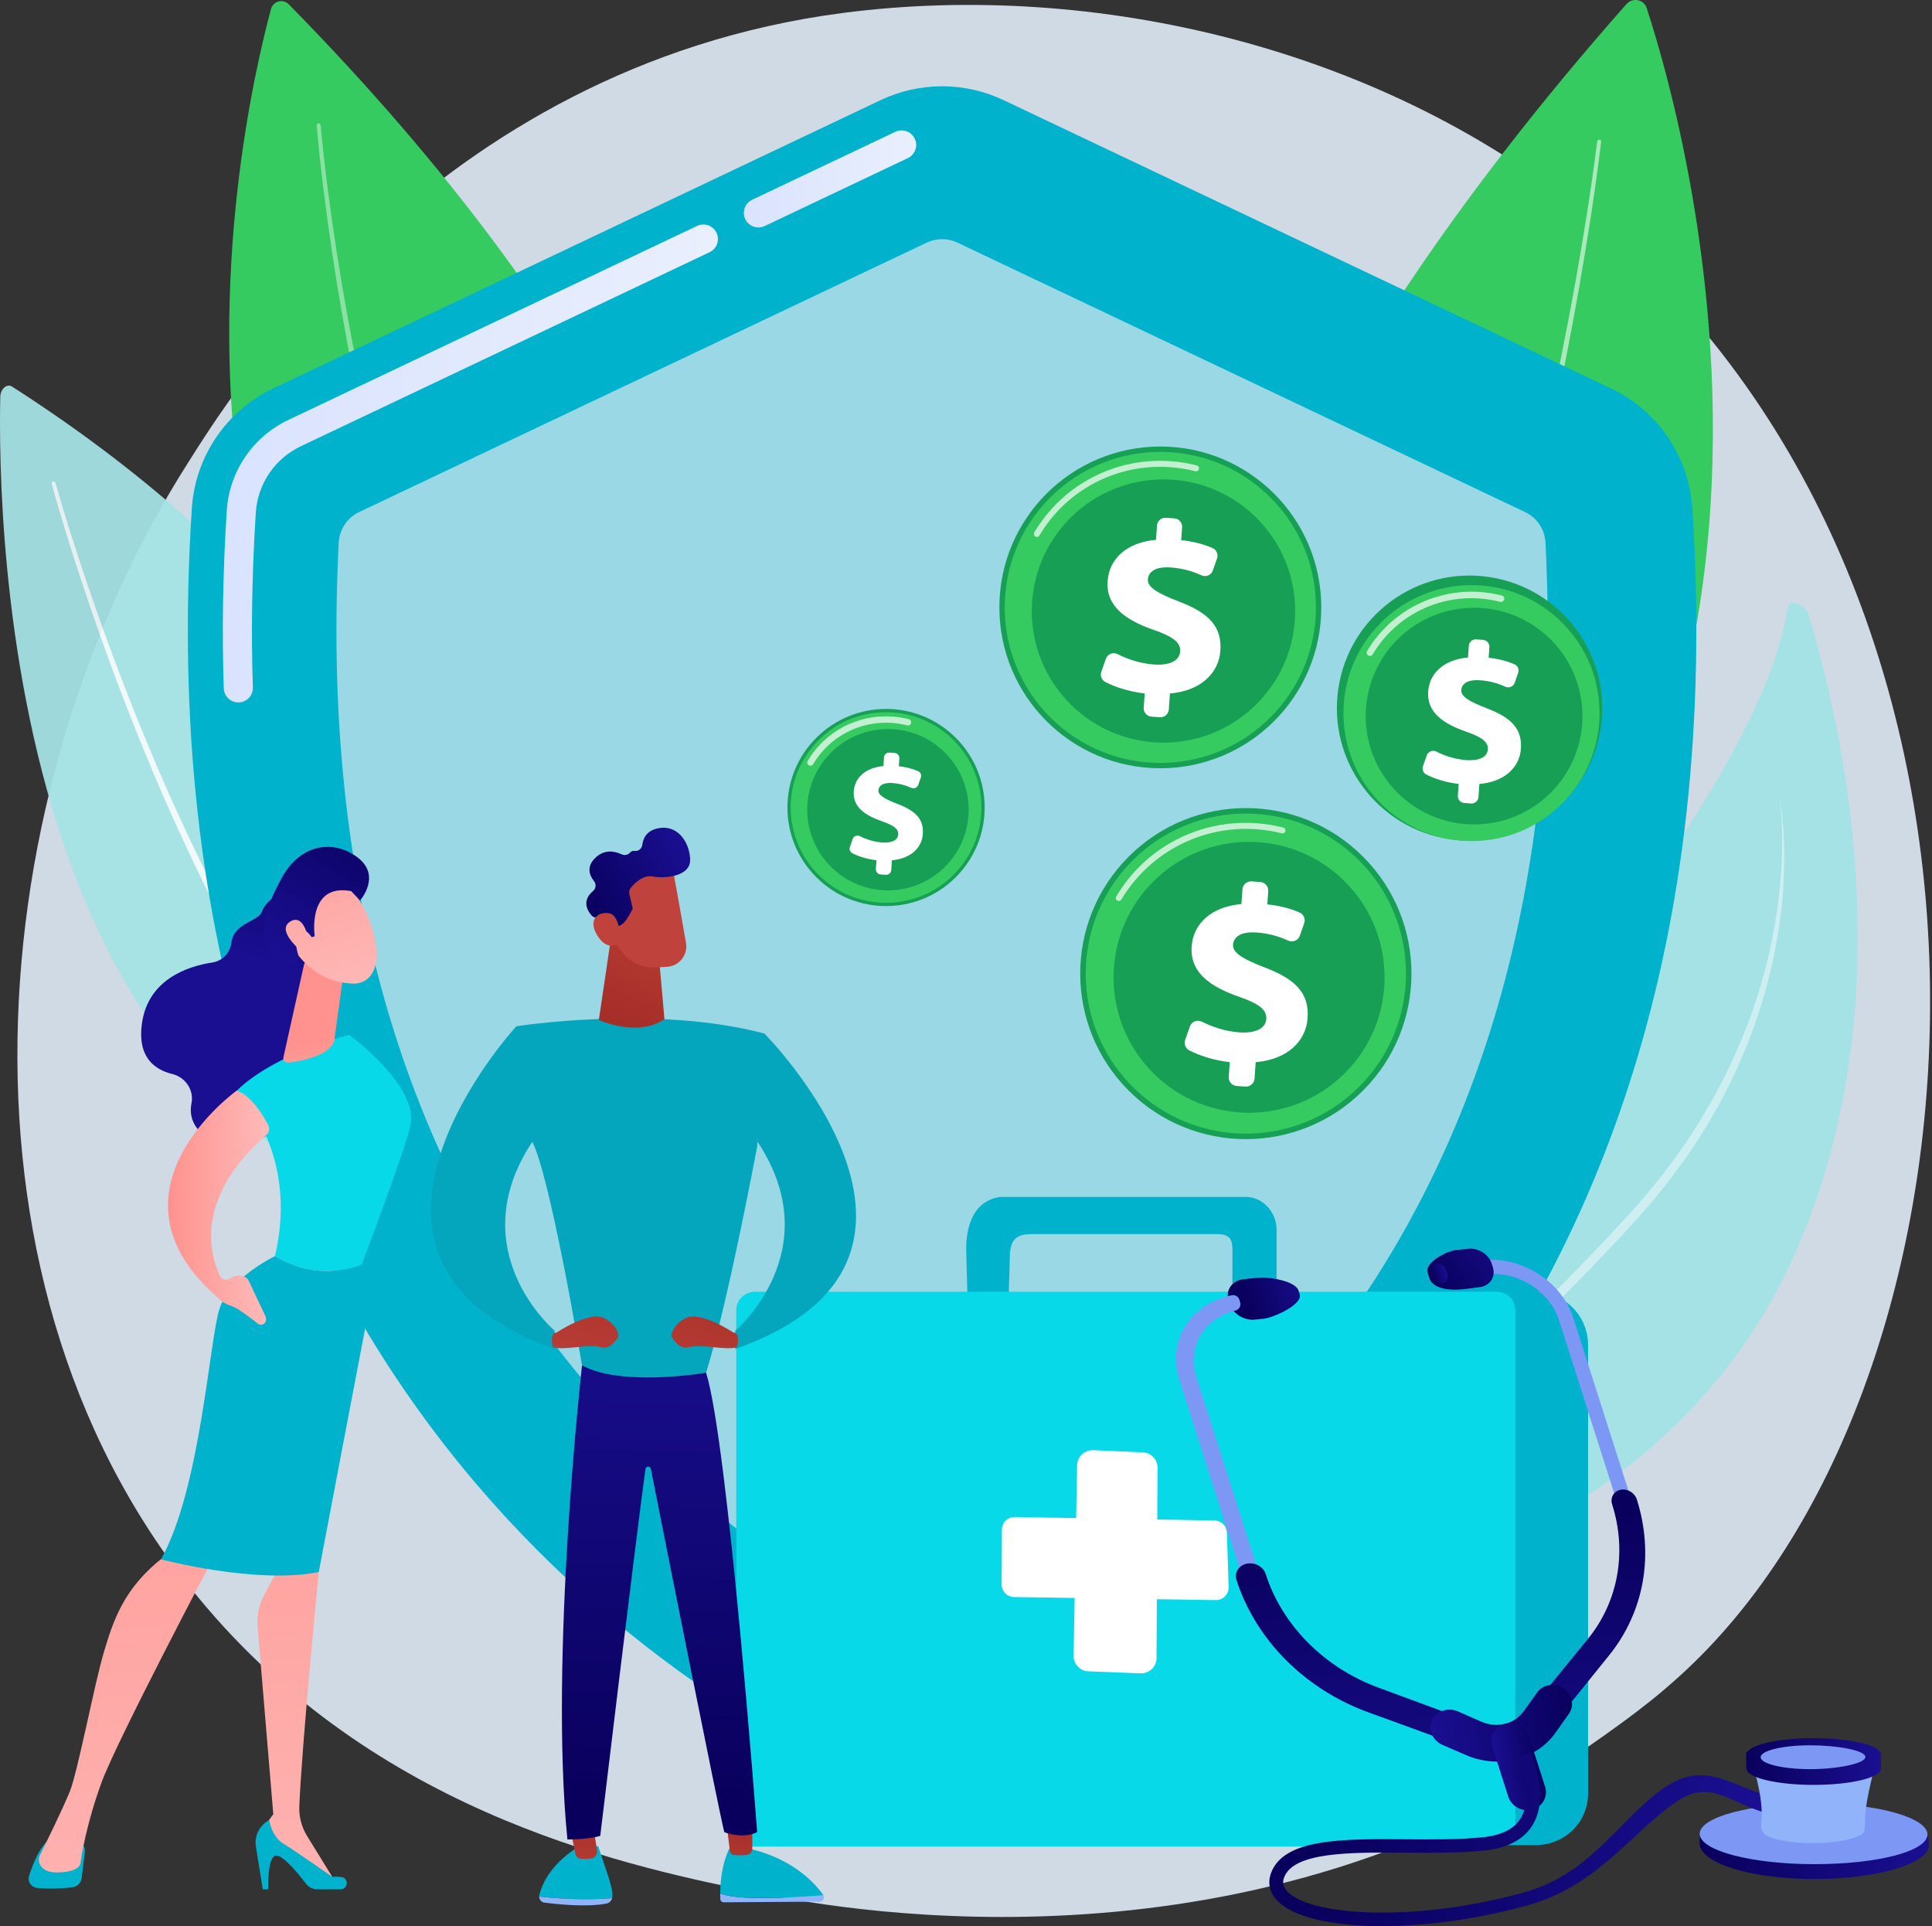 <svg width="317" height="316" viewBox="0 0 317 316" fill="none" xmlns="http://www.w3.org/2000/svg">
<rect x="0" y="0" width="317" height="316" fill="#333333" stroke="none"/>
<path d="M280.308 270.38C273.863 277.13 267.766 281.483 262.948 284.921C206.32 325.347 139.312 313.563 125.071 310.686C104.042 306.436 63.393 298.222 34.004 263.837C-10.459 211.81 -3.535 129.857 30.955 75.755C37.263 65.859 70.586 10.932 138.315 2.124C179.308 -3.207 227.083 7.541 261.684 36.386C334.317 96.927 329.145 219.229 280.308 270.38Z" fill="#CFDAE5"/>
<path d="M270.18 1.307C277.27 22.947 313.302 150.664 197.643 208.263C197.643 208.263 151.94 130.701 266.86 0.677C267.868 -0.461 269.717 -0.106 270.18 1.307Z" fill="#35CB60"/>
<path opacity="0.58" d="M262.712 23.262C261.763 31.148 260.521 38.982 259.169 46.8C257.797 54.613 256.27 62.398 254.588 70.154C252.906 77.91 251.062 85.627 249.055 93.305C247.031 100.979 244.882 108.619 242.492 116.19C240.103 123.76 237.552 131.28 234.74 138.707C234.054 140.57 233.297 142.406 232.579 144.257L231.489 147.029L230.336 149.776C229.556 151.603 228.816 153.446 228.006 155.259L225.559 160.693C225.161 161.603 224.722 162.498 224.289 163.389L222.992 166.073L221.698 168.755L220.323 171.401L218.945 174.045C218.481 174.924 218.042 175.816 217.542 176.675L214.616 181.874C210.594 188.737 206.234 195.408 201.433 201.769C201.373 201.849 201.298 201.916 201.211 201.967C201.125 202.018 201.03 202.051 200.931 202.065C200.73 202.093 200.527 202.041 200.366 201.919C200.204 201.797 200.098 201.616 200.07 201.416C200.042 201.216 200.094 201.013 200.216 200.852V200.845C205 194.564 209.363 187.965 213.385 181.164L216.321 176.011C216.822 175.16 217.263 174.274 217.728 173.403L219.11 170.779L220.489 168.153L221.794 165.489L223.097 162.825C223.533 161.936 223.973 161.052 224.373 160.146L226.835 154.747C227.65 152.942 228.397 151.112 229.18 149.296L230.342 146.565L231.442 143.808C232.166 141.966 232.928 140.14 233.621 138.286C236.459 130.895 239.029 123.403 241.456 115.866C243.883 108.328 246.054 100.708 248.11 93.058C250.165 85.409 252.033 77.71 253.742 69.972C255.452 62.235 257.017 54.468 258.425 46.672C259.81 38.873 261.087 31.046 262.07 23.198V23.192C262.08 23.107 262.124 23.029 262.191 22.977C262.259 22.924 262.345 22.9 262.43 22.91C262.515 22.921 262.592 22.964 262.645 23.032C262.698 23.099 262.722 23.185 262.711 23.27L262.712 23.262Z" fill="white"/>
<path d="M202.218 266.055C202.218 266.055 194.002 236.094 215.996 210.679C236.401 187.099 287.763 133.22 293.377 99.688C293.626 98.203 296.201 99.07 296.731 100.824C302.461 119.631 313.043 166.161 293.648 207.569C268.637 260.966 202.218 266.055 202.218 266.055Z" fill="#A5E2E6"/>
<path opacity="0.45" d="M292.073 131.478C292.638 134.778 292.794 138.137 292.751 141.49C292.717 144.845 292.462 148.195 291.988 151.517C291.033 158.178 289.306 164.705 286.844 170.968C285.617 174.103 284.205 177.162 282.617 180.13L282.03 181.247C281.828 181.616 281.613 181.979 281.406 182.344L280.145 184.533L278.804 186.666C278.578 187.019 278.361 187.381 278.126 187.729L277.412 188.77C276.934 189.463 276.466 190.163 275.978 190.849L274.47 192.873L273.714 193.888L272.924 194.871L271.343 196.836C270.247 198.11 269.14 199.386 268.012 200.626C266.884 201.866 265.747 203.093 264.593 204.306C255.435 214.087 245.695 223.306 235.746 232.242C230.791 236.731 225.808 241.186 221.084 245.887C218.732 248.246 216.454 250.684 214.41 253.301C213.393 254.613 212.446 255.977 211.573 257.389C210.712 258.807 209.96 260.289 209.322 261.821V261.821C209.303 261.868 209.266 261.906 209.22 261.926C209.173 261.946 209.121 261.947 209.074 261.928C209.026 261.91 208.989 261.873 208.968 261.827C208.948 261.78 208.947 261.728 208.966 261.681C209.563 260.106 210.277 258.577 211.102 257.109C211.949 255.653 212.874 254.245 213.875 252.891C215.885 250.192 218.121 247.677 220.432 245.248C222.742 242.818 225.175 240.508 227.594 238.195C230.012 235.883 232.477 233.621 234.925 231.343C237.373 229.066 239.815 226.787 242.241 224.492C244.666 222.196 247.089 219.898 249.48 217.569C254.26 212.908 258.94 208.151 263.521 203.296C264.672 202.088 265.792 200.852 266.926 199.627C267.501 199.02 268.029 198.386 268.583 197.764C269.136 197.142 269.687 196.523 270.222 195.892L271.796 193.963L272.587 192.998L273.337 192.005L274.834 190.016C275.318 189.339 275.782 188.655 276.257 187.975L276.968 186.952C277.202 186.614 277.419 186.255 277.645 185.907L278.984 183.81L280.253 181.666C280.462 181.308 280.678 180.954 280.882 180.593L281.473 179.498C283.071 176.587 284.502 173.589 285.759 170.516C288.326 164.376 290.172 157.959 291.258 151.394C291.818 148.111 292.177 144.797 292.332 141.47C292.412 139.805 292.431 138.138 292.387 136.469C292.361 134.8 292.246 133.135 292.041 131.478C292.041 131.475 292.041 131.472 292.041 131.469C292.042 131.466 292.043 131.464 292.045 131.461C292.046 131.458 292.049 131.456 292.051 131.455C292.054 131.453 292.056 131.452 292.059 131.451C292.064 131.454 292.068 131.458 292.071 131.463C292.073 131.468 292.074 131.473 292.073 131.478Z" fill="white"/>
<g opacity="0.94">
<path d="M0.047 65.073C-0.393 84.31 0.574 195.799 81.912 199.724C81.912 199.724 95.934 123.643 1.968 63.419C1.146 62.892 0.075 63.816 0.047 65.073Z" fill="#A5E2E6"/>
<path opacity="0.86" d="M9.095 79.212C10.608 84.539 12.307 89.82 14.077 95.081C15.848 100.341 17.73 105.556 19.707 110.737C23.66 121.098 27.999 131.318 32.864 141.279C35.277 146.268 37.868 151.169 40.588 155.992C43.307 160.816 46.214 165.534 49.316 170.112L50.486 171.825L51.071 172.681L51.682 173.519L54.131 176.864C55.84 179.034 57.519 181.226 59.357 183.289C62.97 187.454 66.863 191.385 71.137 194.844C71.215 194.907 71.28 194.985 71.328 195.073C71.376 195.161 71.406 195.257 71.416 195.357C71.427 195.457 71.417 195.557 71.389 195.653C71.36 195.749 71.313 195.839 71.25 195.916C71.187 195.994 71.109 196.059 71.022 196.107C70.933 196.154 70.837 196.184 70.737 196.195C70.638 196.205 70.537 196.196 70.441 196.168C70.345 196.139 70.255 196.092 70.177 196.029V196.029C65.835 192.469 61.913 188.451 58.28 184.21C56.44 182.108 54.752 179.884 53.041 177.68L50.593 174.294L49.982 173.445L49.398 172.579L48.237 170.841C45.141 166.207 42.242 161.453 39.542 156.578C36.842 151.711 34.272 146.774 31.884 141.751C27.069 131.723 22.791 121.451 18.897 111.043C16.95 105.838 15.106 100.597 13.364 95.32C11.623 90.042 9.96 84.743 8.474 79.381C8.455 79.3 8.468 79.215 8.511 79.143C8.553 79.072 8.622 79.019 8.702 78.997C8.782 78.974 8.868 78.983 8.942 79.022C9.015 79.061 9.071 79.127 9.097 79.206L9.095 79.212Z" fill="white"/>
</g>
<path d="M44.47 1.467C39.133 21.208 12.769 137.369 117.399 181.673C117.399 181.673 154.455 109.664 47.375 0.698C47.161 0.481 46.893 0.325 46.599 0.245C46.304 0.164 45.994 0.163 45.7 0.241C45.405 0.319 45.136 0.474 44.92 0.689C44.704 0.904 44.549 1.172 44.47 1.467V1.467Z" fill="#35CB60"/>
<path opacity="0.42" d="M52.611 20.518C53.235 27.352 54.144 34.174 55.188 40.964C56.233 47.753 57.447 54.521 58.831 61.252C61.598 74.711 65.003 88.046 69.27 101.102C73.536 114.157 78.673 126.936 85.133 139.034C86.736 142.063 88.456 145.029 90.249 147.95C92.041 150.871 93.938 153.72 95.942 156.492C99.917 162.056 104.399 167.239 109.333 171.974V171.974C109.473 172.115 109.553 172.305 109.555 172.505C109.558 172.704 109.482 172.896 109.344 173.04C109.206 173.184 109.018 173.268 108.818 173.275C108.619 173.282 108.425 173.211 108.278 173.076V173.076C103.302 168.251 98.786 162.974 94.788 157.313C92.776 154.5 90.874 151.614 89.084 148.655C87.291 145.703 85.574 142.704 83.974 139.645C77.537 127.425 72.455 114.548 68.232 101.435C64.008 88.322 60.679 74.924 57.978 61.423C56.634 54.671 55.455 47.89 54.44 41.08C53.432 34.265 52.557 27.439 51.964 20.569C51.961 20.486 51.99 20.405 52.044 20.343C52.099 20.281 52.176 20.242 52.258 20.235C52.341 20.227 52.423 20.252 52.488 20.304C52.553 20.355 52.595 20.43 52.607 20.512L52.611 20.518Z" fill="white"/>
<path d="M277.673 83.376C277.399 79.206 276.015 75.184 273.664 71.727C271.313 68.27 268.082 65.504 264.303 63.713L164.661 16.426C161.51 14.931 158.066 14.155 154.577 14.155C151.089 14.155 147.644 14.931 144.493 16.426L44.85 63.713C41.071 65.504 37.839 68.27 35.488 71.727C33.137 75.184 31.753 79.206 31.479 83.376C22.135 227.755 114.768 280.36 145.131 293.654C148.109 294.958 151.324 295.631 154.575 295.631C157.826 295.631 161.041 294.958 164.019 293.654C194.387 280.36 287.019 227.755 277.673 83.376Z" fill="#00B2CB"/>
<path d="M124.438 37.319C123.895 37.32 123.369 37.136 122.945 36.798C122.521 36.459 122.225 35.987 122.105 35.458C121.986 34.929 122.05 34.375 122.287 33.888C122.525 33.4 122.921 33.008 123.411 32.776L146.955 21.603C147.525 21.347 148.173 21.324 148.76 21.54C149.346 21.756 149.825 22.192 150.093 22.757C150.361 23.321 150.397 23.968 150.194 24.558C149.99 25.149 149.564 25.636 149.005 25.916L125.461 37.089C125.141 37.241 124.792 37.319 124.438 37.319V37.319Z" fill="url(#paint0_linear_173_2)"/>
<path d="M39.1 115.247C38.482 115.246 37.888 115.005 37.444 114.574C36.999 114.144 36.739 113.558 36.719 112.94C36.403 103.519 36.569 93.697 37.212 83.746C37.421 80.596 38.468 77.558 40.245 74.947C42.021 72.336 44.463 70.247 47.318 68.894L114.348 37.079C114.632 36.938 114.941 36.856 115.257 36.836C115.574 36.817 115.891 36.86 116.19 36.964C116.489 37.068 116.765 37.23 117.001 37.441C117.237 37.653 117.429 37.909 117.565 38.195C117.701 38.481 117.779 38.791 117.793 39.108C117.808 39.424 117.76 39.74 117.652 40.038C117.543 40.335 117.376 40.608 117.161 40.841C116.946 41.073 116.687 41.261 116.398 41.392L49.367 73.207C47.28 74.194 45.496 75.72 44.197 77.627C42.898 79.534 42.132 81.753 41.978 84.055C41.344 93.85 41.181 103.515 41.492 112.78C41.513 113.413 41.282 114.028 40.849 114.49C40.417 114.953 39.818 115.225 39.185 115.246L39.1 115.247Z" fill="url(#paint1_linear_173_2)"/>
<path d="M253.578 89.011C253.523 87.955 253.185 86.932 252.597 86.052C252.009 85.173 251.194 84.468 250.238 84.013L157.09 39.802C156.305 39.429 155.447 39.236 154.577 39.236C153.708 39.236 152.849 39.429 152.064 39.802L58.917 84.013C57.962 84.468 57.147 85.173 56.559 86.052C55.971 86.932 55.632 87.955 55.578 89.011C52.822 142.869 65.271 187.805 92.602 222.634C113.44 249.188 137.816 263.419 152.099 270.058C152.875 270.419 153.722 270.607 154.578 270.607C155.435 270.607 156.281 270.419 157.058 270.058C171.341 263.419 195.717 249.188 216.555 222.634C243.885 187.805 256.333 142.869 253.578 89.011Z" fill="#9BD8E6"/>
<path d="M156.824 143.917C163.144 137.601 163.144 127.361 156.824 121.045C150.504 114.73 140.258 114.73 133.938 121.045C127.618 127.361 127.618 137.601 133.938 143.917C140.258 150.232 150.504 150.232 156.824 143.917Z" fill="#17A055"/>
<path d="M156.443 143.536C162.553 137.431 162.553 127.532 156.443 121.426C150.334 115.321 140.429 115.321 134.319 121.426C128.21 127.532 128.21 137.431 134.319 143.536C140.429 149.642 150.334 149.642 156.443 143.536Z" fill="#35CB60"/>
<path opacity="0.7" d="M132.935 125.62C132.846 125.614 132.76 125.585 132.685 125.536C132.61 125.487 132.549 125.419 132.507 125.34C132.466 125.261 132.446 125.172 132.448 125.083C132.451 124.994 132.477 124.907 132.523 124.83C133.935 122.445 135.985 120.501 138.443 119.216C140.901 117.932 143.669 117.359 146.434 117.562C147.337 117.625 148.233 117.769 149.11 117.993C149.245 118.027 149.36 118.114 149.431 118.233C149.502 118.353 149.523 118.495 149.489 118.63C149.454 118.765 149.368 118.88 149.248 118.951C149.129 119.022 148.986 119.043 148.851 119.009C148.035 118.801 147.201 118.667 146.361 118.608C143.788 118.42 141.214 118.953 138.928 120.147C136.642 121.342 134.735 123.15 133.422 125.368C133.372 125.451 133.3 125.518 133.214 125.563C133.128 125.607 133.031 125.627 132.935 125.62V125.62Z" fill="white"/>
<path opacity="0.78" d="M155.06 142.201C160.231 137.033 160.231 128.655 155.06 123.487C149.889 118.32 141.505 118.32 136.334 123.487C131.163 128.655 131.163 137.033 136.334 142.201C141.505 147.369 149.889 147.369 155.06 142.201Z" fill="#0F9452"/>
<path d="M143.711 142.567L143.811 141.131C142.317 140.965 140.86 140.508 139.84 139.974C139.664 139.88 139.528 139.725 139.456 139.539C139.384 139.353 139.382 139.147 139.45 138.959L139.909 137.646C139.949 137.533 140.013 137.43 140.096 137.343C140.179 137.257 140.279 137.189 140.391 137.145C140.502 137.101 140.622 137.081 140.741 137.086C140.861 137.092 140.978 137.123 141.085 137.178C142.227 137.764 143.473 138.12 144.753 138.223C146.196 138.324 147.306 137.911 147.376 136.909C147.441 136.006 146.647 135.408 144.679 134.73C141.873 133.747 139.906 132.36 140.083 129.839C140.244 127.566 142.028 125.947 144.947 125.685L145.048 124.25C145.063 124.028 145.166 123.821 145.335 123.675C145.503 123.529 145.722 123.456 145.944 123.471L146.788 123.531C147.01 123.547 147.217 123.65 147.363 123.818C147.509 123.986 147.583 124.205 147.567 124.427L147.476 125.716C148.564 125.819 149.63 126.089 150.638 126.514C150.83 126.599 150.984 126.753 151.068 126.946C151.152 127.139 151.159 127.357 151.089 127.555L150.665 128.77C150.626 128.88 150.566 128.981 150.486 129.067C150.406 129.152 150.309 129.22 150.202 129.266C150.094 129.311 149.978 129.334 149.861 129.332C149.744 129.33 149.629 129.304 149.523 129.255C148.548 128.805 147.499 128.537 146.428 128.465C144.716 128.345 144.177 129.019 144.132 129.655C144.078 130.437 145.067 131.047 147.244 131.888C150.356 133.064 151.584 134.477 151.417 136.847C151.264 139.023 149.513 140.865 146.347 141.136L146.235 142.743C146.227 142.853 146.198 142.96 146.149 143.058C146.099 143.157 146.031 143.245 145.948 143.317C145.865 143.389 145.768 143.444 145.664 143.479C145.559 143.514 145.449 143.528 145.339 143.52L144.494 143.462C144.384 143.455 144.276 143.426 144.177 143.377C144.078 143.328 143.989 143.26 143.916 143.177C143.843 143.094 143.788 142.997 143.752 142.892C143.717 142.788 143.703 142.677 143.711 142.567V142.567Z" fill="white"/>
<path d="M190.384 126.044C204.97 126.044 216.794 114.228 216.794 99.651C216.794 85.075 204.97 73.259 190.384 73.259C175.799 73.259 163.975 85.075 163.975 99.651C163.975 114.228 175.799 126.044 190.384 126.044Z" fill="#17A055"/>
<path d="M208.439 117.694C218.41 107.729 218.41 91.573 208.439 81.609C198.468 71.644 182.302 71.644 172.331 81.609C162.36 91.573 162.36 107.729 172.331 117.694C182.302 127.658 198.468 127.658 208.439 117.694Z" fill="#35CB60"/>
<path opacity="0.7" d="M170.089 88.091C170.005 88.085 169.925 88.058 169.855 88.013C169.785 87.967 169.728 87.904 169.689 87.83C169.65 87.755 169.631 87.673 169.634 87.589C169.636 87.506 169.66 87.424 169.702 87.352C171.973 83.517 175.27 80.392 179.221 78.327C183.173 76.263 187.622 75.341 192.069 75.666C193.521 75.768 194.961 76.001 196.371 76.36C196.433 76.376 196.492 76.404 196.543 76.442C196.595 76.481 196.638 76.529 196.671 76.585C196.704 76.64 196.725 76.701 196.735 76.765C196.744 76.829 196.74 76.894 196.724 76.956C196.708 77.018 196.68 77.077 196.642 77.128C196.603 77.18 196.555 77.223 196.499 77.256C196.444 77.289 196.383 77.31 196.319 77.319C196.255 77.329 196.19 77.325 196.128 77.309C194.775 76.965 193.393 76.742 192 76.644C187.735 76.333 183.466 77.217 179.676 79.197C175.885 81.177 172.723 84.175 170.544 87.853C170.497 87.931 170.43 87.995 170.35 88.037C170.27 88.079 170.179 88.098 170.089 88.091V88.091Z" fill="white"/>
<path opacity="0.78" d="M206.18 115.516C214.619 107.082 214.619 93.409 206.18 84.975C197.742 76.542 184.059 76.542 175.621 84.975C167.182 93.409 167.182 107.082 175.621 115.516C184.059 123.949 197.742 123.949 206.18 115.516Z" fill="#0F9452"/>
<path d="M187.658 116.112L187.823 113.768C185.385 113.498 183.007 112.752 181.342 111.879C181.056 111.725 180.834 111.474 180.717 111.17C180.6 110.867 180.596 110.531 180.705 110.225L181.455 108.081C181.52 107.896 181.624 107.728 181.759 107.586C181.895 107.445 182.059 107.335 182.241 107.262C182.423 107.19 182.618 107.157 182.814 107.167C183.009 107.176 183.201 107.227 183.375 107.317C185.028 108.15 187.092 108.863 189.36 109.022C191.715 109.188 193.527 108.513 193.641 106.878C193.745 105.401 192.45 104.429 189.237 103.322C184.658 101.717 181.445 99.447 181.736 95.339C181.997 91.629 184.911 88.989 189.674 88.561L189.839 86.218C189.852 86.038 189.9 85.863 189.98 85.701C190.061 85.54 190.173 85.396 190.309 85.278C190.445 85.16 190.604 85.07 190.775 85.014C190.946 84.957 191.127 84.935 191.307 84.948L192.685 85.044C192.865 85.057 193.04 85.105 193.202 85.186C193.363 85.266 193.507 85.378 193.625 85.514C193.743 85.651 193.833 85.809 193.889 85.98C193.946 86.151 193.968 86.332 193.955 86.511L193.807 88.615C196.066 88.865 197.683 89.367 198.957 89.918C199.271 90.056 199.522 90.308 199.658 90.624C199.794 90.939 199.806 91.294 199.691 91.618L199.001 93.599C198.938 93.779 198.838 93.944 198.708 94.083C198.578 94.222 198.42 94.332 198.244 94.406C198.069 94.481 197.88 94.518 197.689 94.515C197.499 94.512 197.311 94.469 197.138 94.389C195.548 93.653 193.836 93.216 192.087 93.101C189.294 92.905 188.414 94.004 188.341 95.042C188.251 96.319 189.866 97.314 193.423 98.685C198.505 100.604 200.506 102.911 200.234 106.781C199.985 110.33 197.126 113.335 191.961 113.778L191.777 116.401C191.751 116.763 191.583 117.1 191.309 117.338C191.034 117.576 190.677 117.696 190.314 117.67L188.937 117.574C188.756 117.563 188.58 117.516 188.418 117.436C188.256 117.356 188.112 117.245 187.993 117.109C187.874 116.973 187.783 116.815 187.726 116.644C187.669 116.472 187.646 116.292 187.658 116.112V116.112Z" fill="white"/>
<path d="M223.632 178.937C234.245 168.331 234.245 151.136 223.632 140.53C213.02 129.924 195.813 129.924 185.201 140.53C174.588 151.136 174.588 168.331 185.201 178.937C195.813 189.543 213.02 189.543 223.632 178.937Z" fill="#17A055"/>
<path d="M222.994 178.299C233.254 168.046 233.254 151.422 222.994 141.168C212.734 130.915 196.099 130.915 185.84 141.168C175.58 151.422 175.58 168.046 185.84 178.299C196.099 188.552 212.734 188.552 222.994 178.299Z" fill="#35CB60"/>
<path opacity="0.7" d="M183.536 147.825C183.46 147.819 183.386 147.796 183.319 147.757C183.264 147.724 183.215 147.68 183.176 147.628C183.137 147.576 183.109 147.517 183.093 147.454C183.078 147.391 183.075 147.325 183.084 147.261C183.094 147.197 183.116 147.135 183.15 147.08C185.486 143.136 188.876 139.922 192.939 137.799C197.003 135.676 201.579 134.728 206.152 135.063C207.645 135.167 209.125 135.406 210.575 135.776C210.696 135.813 210.798 135.895 210.859 136.005C210.921 136.115 210.938 136.244 210.907 136.367C210.876 136.489 210.799 136.594 210.692 136.661C210.585 136.728 210.456 136.752 210.332 136.726C205.358 135.454 200.105 135.824 195.358 137.78C190.61 139.737 186.624 143.175 183.993 147.582C183.946 147.661 183.879 147.725 183.799 147.768C183.718 147.811 183.627 147.83 183.536 147.825V147.825Z" fill="white"/>
<path opacity="0.78" d="M220.67 176.057C229.354 167.379 229.354 153.309 220.67 144.631C211.987 135.953 197.908 135.953 189.224 144.631C180.54 153.309 180.54 167.379 189.224 176.057C197.908 184.735 211.987 184.735 220.67 176.057Z" fill="#0F9452"/>
<path d="M201.611 176.67L201.78 174.259C199.272 173.982 196.826 173.213 195.117 172.316C194.822 172.158 194.594 171.899 194.473 171.586C194.353 171.274 194.349 170.929 194.461 170.614L195.232 168.41C195.299 168.22 195.405 168.046 195.545 167.9C195.684 167.754 195.853 167.64 196.04 167.566C196.227 167.491 196.428 167.457 196.63 167.466C196.831 167.475 197.028 167.528 197.208 167.62C198.908 168.478 201.032 169.211 203.367 169.375C205.79 169.545 207.658 168.851 207.771 167.168C207.877 165.649 206.545 164.648 203.24 163.51C198.528 161.858 195.222 159.522 195.523 155.295C195.791 151.478 198.789 148.76 203.69 148.321L203.859 145.909C203.885 145.537 204.059 145.19 204.341 144.945C204.623 144.7 204.991 144.576 205.364 144.603L206.783 144.702C207.156 144.728 207.503 144.902 207.748 145.184C207.993 145.466 208.116 145.834 208.089 146.206L207.937 148.372C210.259 148.628 211.925 149.145 213.237 149.712C213.56 149.855 213.818 150.114 213.958 150.439C214.098 150.763 214.11 151.129 213.992 151.462L213.282 153.499C213.218 153.685 213.115 153.855 212.981 153.999C212.847 154.143 212.685 154.257 212.504 154.334C212.323 154.411 212.128 154.449 211.931 154.446C211.734 154.443 211.541 154.399 211.362 154.316C209.727 153.559 207.966 153.11 206.167 152.991C203.293 152.789 202.388 153.921 202.313 154.989C202.221 156.301 203.882 157.326 207.538 158.738C212.765 160.713 214.827 163.085 214.547 167.067C214.289 170.72 211.347 173.812 206.033 174.264L205.843 176.963C205.83 177.148 205.781 177.328 205.698 177.493C205.616 177.659 205.501 177.806 205.361 177.928C205.221 178.049 205.059 178.142 204.884 178.2C204.708 178.259 204.523 178.282 204.338 178.269L202.921 178.17C202.548 178.144 202.201 177.972 201.955 177.691C201.709 177.409 201.586 177.042 201.611 176.67V176.67Z" fill="white"/>
<path d="M262.635 119.434C264.436 107.558 256.262 96.472 244.378 94.673C232.495 92.873 221.402 101.042 219.601 112.918C217.8 124.794 225.974 135.88 237.858 137.679C249.742 139.479 260.835 131.31 262.635 119.434Z" fill="#17A055"/>
<path d="M256.301 131.844C264.506 123.643 264.506 110.348 256.301 102.148C248.095 93.947 234.791 93.947 226.586 102.148C218.38 110.348 218.38 123.643 226.586 131.844C234.791 140.044 248.095 140.044 256.301 131.844Z" fill="#35CB60"/>
<path opacity="0.7" d="M224.734 107.615C224.651 107.608 224.57 107.583 224.498 107.54C224.438 107.504 224.385 107.457 224.343 107.401C224.301 107.344 224.27 107.28 224.253 107.212C224.236 107.144 224.232 107.073 224.242 107.004C224.252 106.934 224.276 106.867 224.312 106.807C226.519 103.111 229.863 100.227 233.844 98.586C237.826 96.945 242.232 96.635 246.404 97.701C246.474 97.717 246.54 97.747 246.598 97.788C246.657 97.83 246.706 97.883 246.743 97.944C246.781 98.005 246.805 98.073 246.816 98.144C246.827 98.214 246.823 98.287 246.805 98.356C246.787 98.425 246.756 98.49 246.713 98.547C246.669 98.604 246.615 98.652 246.553 98.687C246.491 98.723 246.422 98.746 246.351 98.754C246.28 98.763 246.208 98.757 246.139 98.737C245.033 98.455 243.904 98.273 242.766 98.193C239.28 97.939 235.792 98.662 232.694 100.28C229.597 101.898 227.013 104.348 225.232 107.354C225.181 107.439 225.108 107.509 225.02 107.555C224.932 107.601 224.833 107.622 224.734 107.615V107.615Z" fill="white"/>
<path opacity="0.78" d="M254.442 130.051C261.387 123.111 261.387 111.858 254.442 104.918C247.498 97.978 236.238 97.978 229.293 104.918C222.349 111.858 222.349 123.111 229.293 130.051C236.238 136.991 247.498 136.991 254.442 130.051Z" fill="#0F9452"/>
<path d="M239.202 130.542L239.338 128.613C237.332 128.387 235.374 127.777 234.005 127.059C233.769 126.932 233.587 126.725 233.49 126.475C233.394 126.226 233.391 125.95 233.481 125.698L234.097 123.935C234.151 123.783 234.236 123.644 234.348 123.528C234.46 123.412 234.595 123.321 234.745 123.262C234.895 123.202 235.055 123.175 235.216 123.183C235.377 123.191 235.535 123.233 235.678 123.306C237.212 124.094 238.886 124.571 240.604 124.71C242.542 124.847 244.033 124.292 244.128 122.945C244.214 121.731 243.147 120.931 240.505 120.019C236.735 118.698 234.095 116.831 234.332 113.451C234.547 110.403 236.944 108.224 240.864 107.872L241 105.943C241.021 105.645 241.16 105.368 241.385 105.172C241.611 104.976 241.905 104.878 242.203 104.898L243.333 104.978C243.631 105 243.908 105.138 244.104 105.364C244.3 105.589 244.399 105.883 244.378 106.181L244.256 107.913C246.113 108.118 247.446 108.532 248.495 108.985C248.753 109.099 248.959 109.307 249.071 109.566C249.183 109.826 249.193 110.118 249.099 110.384L248.534 112.014C248.482 112.162 248.4 112.297 248.293 112.412C248.186 112.526 248.056 112.617 247.911 112.678C247.767 112.74 247.612 112.771 247.455 112.769C247.298 112.767 247.143 112.732 247.001 112.667C245.692 112.061 244.284 111.702 242.845 111.608C240.546 111.446 239.822 112.351 239.762 113.205C239.687 114.255 241.016 115.075 243.94 116.203C248.119 117.783 249.77 119.68 249.546 122.862C249.341 125.783 246.987 128.256 242.738 128.618L242.585 130.776C242.563 131.074 242.424 131.351 242.199 131.547C241.973 131.743 241.679 131.841 241.381 131.82L240.252 131.741C239.954 131.721 239.676 131.583 239.479 131.359C239.282 131.134 239.182 130.84 239.202 130.542V130.542Z" fill="white"/>
<path d="M204.399 196.371H164.063C159.183 197.134 158.529 202.133 158.529 204.961L158.855 217.057L165.36 217.578L165.686 206.53C165.686 203.703 166.39 202.467 169.264 202.467H199.68C202.554 202.467 202.214 204.054 202.214 206.882V217.285L209.461 217.122V201.769C209.464 198.942 207.274 196.371 204.399 196.371Z" fill="#00B2CB"/>
<path d="M251.893 212.004H235.781V302.721H251.893C256.743 302.721 260.572 299.023 260.572 294.176V220.706C260.572 215.858 256.743 212.004 251.893 212.004Z" fill="#00B2CB"/>
<path d="M245.591 211.929H123.848C122.164 211.929 120.799 213.293 120.799 214.976V299.905C120.799 301.588 122.164 302.953 123.848 302.953H245.591C247.275 302.953 248.64 301.588 248.64 299.905V214.976C248.64 213.293 247.275 211.929 245.591 211.929Z" fill="#07D9E8"/>
<path d="M187.141 274.532L178.58 274.203C177.92 274.178 177.296 273.895 176.842 273.415C176.388 272.935 176.141 272.296 176.153 271.636L176.732 240.391C176.739 240.055 176.812 239.722 176.949 239.415C177.086 239.107 177.283 238.829 177.529 238.599C177.775 238.369 178.064 238.19 178.38 238.073C178.696 237.956 179.033 237.903 179.369 237.919L187.517 238.283C188.169 238.312 188.784 238.592 189.233 239.064C189.683 239.536 189.932 240.164 189.928 240.816L189.762 272.024C189.76 272.362 189.69 272.697 189.556 273.007C189.422 273.318 189.227 273.599 188.983 273.833C188.738 274.066 188.449 274.249 188.133 274.369C187.817 274.489 187.479 274.544 187.141 274.532V274.532Z" fill="white"/>
<path d="M164.345 259.941L164.39 250.948C164.392 250.674 164.447 250.403 164.554 250.151C164.661 249.899 164.817 249.67 165.014 249.479C165.21 249.287 165.442 249.137 165.696 249.035C165.951 248.934 166.223 248.885 166.497 248.889L199.275 249.454C199.807 249.463 200.314 249.677 200.692 250.05C201.071 250.423 201.291 250.927 201.308 251.458L201.589 260.382C201.598 260.661 201.55 260.94 201.447 261.201C201.345 261.461 201.191 261.698 200.995 261.898C200.799 262.098 200.564 262.255 200.305 262.362C200.046 262.468 199.768 262.521 199.488 262.517L166.383 262.018C165.839 262.009 165.319 261.787 164.938 261.398C164.556 261.009 164.343 260.486 164.345 259.941V259.941Z" fill="white"/>
<path d="M207.39 216.353L206.076 216.479C204.236 216.745 202.308 215.611 201.776 213.944L201.587 213.35C201.055 211.684 202.126 210.13 203.971 209.879L206.174 209.653C207.981 209.407 212.543 210.105 213.063 211.746L213.249 212.332C213.777 213.977 209.197 216.092 207.39 216.353Z" fill="url(#paint2_linear_173_2)"/>
<path d="M244.372 287.184L224.816 280.044C219.918 278.257 215.468 275.428 211.773 271.752C208.122 268.092 205.394 263.671 203.9 258.988L193.479 226.309C191.446 219.927 195.336 213.911 202.108 212.504C202.368 212.451 202.639 212.496 202.869 212.631C203.098 212.766 203.27 212.981 203.35 213.234L203.479 213.641C203.523 213.782 203.538 213.93 203.523 214.077C203.508 214.225 203.462 214.367 203.39 214.496C203.317 214.625 203.219 214.737 203.101 214.827C202.983 214.916 202.848 214.98 202.704 215.015C197.588 216.29 194.708 220.951 196.279 225.874L206.662 258.434C209.432 267.118 216.624 274.346 225.747 277.702L245.242 284.878L244.372 287.184Z" fill="#7D97F4"/>
<path d="M245.469 288.114C244.999 288.232 244.504 288.205 244.049 288.038L224.47 280.911C219.414 279.073 214.82 276.157 211.005 272.366C207.235 268.59 204.417 264.028 202.874 259.193C202.49 257.992 203.262 256.805 204.59 256.542C205.918 256.279 207.293 257.035 207.674 258.235C210.347 266.617 217.283 273.593 226.088 276.844L245.56 284.035C246.745 284.472 247.366 285.72 246.955 286.824C246.831 287.143 246.63 287.427 246.371 287.652C246.112 287.877 245.803 288.035 245.469 288.114V288.114Z" fill="url(#paint3_linear_173_2)"/>
<path d="M251.694 285.338L249.621 283.787L261.307 269.431C266.438 263.125 267.931 254.641 265.379 246.633L255.811 216.634C254.26 211.768 248.872 208.395 243.728 209.126L242.987 206.804C249.456 205.908 256.218 210.159 258.166 216.267L267.702 246.166C269.068 250.455 269.396 254.96 268.653 259.222C267.896 263.528 266.057 267.572 263.306 270.972L251.694 285.338Z" fill="#7D97F4"/>
<path d="M251.319 286.63C250.975 286.715 250.617 286.723 250.269 286.653C249.922 286.583 249.595 286.436 249.311 286.224C248.311 285.478 248.105 284.129 248.853 283.213L260.563 268.857C265.532 262.763 266.985 254.555 264.516 246.812C264.165 245.709 264.79 244.635 265.911 244.413C267.031 244.192 268.213 244.902 268.563 245.993C269.971 250.405 270.312 255.046 269.546 259.435C268.769 263.873 266.877 268.04 264.046 271.547L252.454 285.909C252.164 286.266 251.766 286.519 251.319 286.63V286.63Z" fill="url(#paint4_linear_173_2)"/>
<path d="M240.524 211.459L242.855 211.16C244.509 210.921 245.439 209.454 244.939 207.887L244.76 207.323C244.259 205.752 242.513 204.661 240.853 204.885L238.856 205.088C237.162 205.314 233.739 207.196 234.247 208.79L234.428 209.354C234.91 211.845 238.841 211.702 240.524 211.459Z" fill="url(#paint5_linear_173_2)"/>
<path d="M248.787 288.628C246.035 289.317 243.132 289.074 240.533 287.938L236.694 286.279C235.032 285.56 234.263 283.74 234.978 282.216C235.693 280.693 237.607 280.064 239.254 280.788L243.057 282.462C245.58 283.573 248.489 282.862 249.979 280.79L252.237 277.643C253.185 276.325 255.111 276.047 256.541 277.016C257.971 277.984 258.365 279.825 257.432 281.142L255.212 284.287C253.657 286.481 251.365 287.968 248.787 288.628Z" fill="url(#paint6_linear_173_2)"/>
<path d="M251.434 296.863C249.763 297.314 247.986 296.37 247.472 294.758L244.832 286.483C244.319 284.872 245.272 283.227 246.953 282.812C248.635 282.397 250.391 283.361 250.906 284.956L253.522 293.161C254.026 294.761 253.098 296.416 251.434 296.863Z" fill="url(#paint7_linear_173_2)"/>
<path d="M237.371 208.533C237.71 209.427 237.47 210.346 236.833 210.588C236.197 210.829 235.406 210.301 235.067 209.407C234.728 208.514 234.968 207.594 235.604 207.352C236.239 207.111 237.031 207.64 237.371 208.533Z" fill="url(#paint8_linear_173_2)"/>
<path d="M316.513 302.62C316.558 305.745 308.09 308.277 297.7 308.277C287.311 308.277 279.232 305.725 278.886 302.62C278.276 297.136 287.31 296.962 297.7 296.962C308.091 296.962 316.426 296.526 316.513 302.62Z" fill="url(#paint9_linear_173_2)"/>
<path d="M316.252 300.966C316.252 303.72 308.09 305.84 297.7 305.84C287.311 305.84 278.886 303.608 278.886 300.854C278.886 298.101 287.31 295.868 297.7 295.868C308.091 295.868 316.252 298.212 316.252 300.966Z" fill="#7D97F4"/>
<path d="M226.748 316C234.099 316 242.77 314.831 251.067 312.468C262.413 309.235 268.176 300.053 275.376 295.391C281.136 291.667 284.168 296.367 291.362 297.84L293.067 295.178C285.154 294.325 280.781 288.312 273.458 293.047C266.211 297.734 261.362 307.248 250.428 310.362C232.875 315.362 215.263 314.48 211.241 310.352C210.545 309.635 210.368 308.899 210.688 308.033C212.242 303.817 221.567 303.889 230.586 303.957C234.99 303.991 239.542 304.026 243.573 303.605C247.413 303.203 250.094 301.755 251.532 299.302C254.331 294.531 251.214 287.809 251.081 287.525L249.022 288.439L250.051 287.982L249.022 288.434C249.049 288.493 251.79 294.427 249.562 298.218C248.502 300.024 246.405 301.096 243.33 301.418C239.429 301.826 234.943 301.791 230.603 301.756C220.341 301.677 210.651 301.603 208.556 307.286C207.945 308.945 208.304 310.524 209.596 311.85C212.275 314.609 218.726 316 226.748 316Z" fill="url(#paint10_linear_173_2)"/>
<path d="M305.457 300.957C302.43 302.807 292.964 302.876 289.751 301.085C289.351 300.859 288.892 300.024 288.954 299.535C289.444 295.672 288.206 291.553 287.045 287.459L308.067 287.528C307.188 292.002 305.909 295.744 305.992 299.481C306.004 300.063 305.924 300.672 305.457 300.957Z" fill="#91B3FA"/>
<path d="M308.631 287.475H286.509V289.879C286.51 289.977 286.529 290.073 286.564 290.165C286.565 290.167 286.565 290.169 286.564 290.171C286.564 291.639 291.503 292.835 297.595 292.835C303.688 292.835 308.625 291.642 308.625 290.171C308.626 290.128 308.622 290.084 308.614 290.042C308.623 289.997 308.628 289.951 308.63 289.905L308.631 287.475Z" fill="url(#paint11_linear_173_2)"/>
<path d="M297.596 290.491C303.688 290.491 308.626 289.299 308.626 287.829C308.626 286.358 303.688 285.166 297.596 285.166C291.505 285.166 286.567 286.358 286.567 287.829C286.567 289.299 291.505 290.491 297.596 290.491Z" fill="url(#paint12_linear_173_2)"/>
<path d="M306.07 288.255C306.07 289.335 301.469 290.252 296.991 290.252C292.513 290.252 288.884 289.376 288.884 288.295C288.884 287.213 292.513 286.338 296.991 286.338C301.469 286.338 306.07 287.174 306.07 288.255Z" fill="#7D97F4"/>
<path d="M47.334 145.698C47.334 145.698 43.658 147.485 42.983 149.536C42.441 151.182 38.377 151.394 37.974 154.633C37.768 156.306 36.529 157.645 34.862 157.906C30.711 158.542 24.314 160.696 23.29 167.899C22.51 173.396 25.314 175.48 28.259 176.203C30.421 176.732 31.857 178.833 31.421 181.014C31.002 183.106 31.628 185.528 35.254 187.436C43.385 191.725 51.495 177.279 51.495 177.279L53.159 152.07L47.334 145.698Z" fill="url(#paint13_linear_173_2)"/>
<path d="M13.931 303.763L13.404 308.083C13.357 308.481 13.176 308.852 12.892 309.135C12.608 309.419 12.237 309.598 11.838 309.645C10.452 309.803 8.224 309.965 6.053 309.735C5.828 309.71 5.612 309.635 5.42 309.516C5.228 309.397 5.065 309.237 4.942 309.047C4.819 308.858 4.74 308.644 4.71 308.42C4.68 308.196 4.7 307.969 4.769 307.753C5.298 306.085 6.269 303.578 7.669 302.111H12.464C12.672 302.111 12.879 302.155 13.069 302.241C13.26 302.326 13.43 302.451 13.568 302.607C13.707 302.764 13.811 302.947 13.873 303.146C13.936 303.345 13.955 303.556 13.931 303.763V303.763Z" fill="#00B2CB"/>
<path d="M51.491 253.154L52.303 257.912C52.303 257.912 49.593 285.351 49.109 296.325C49.035 298.046 49.479 299.75 50.383 301.216L55.097 308.865L43.118 301.801L42.88 300.334L44.841 297.64L42.27 266.907C42.119 265.101 42.492 263.29 43.343 261.691L45.821 257.039L51.491 253.154Z" fill="url(#paint14_linear_173_2)"/>
<path d="M55.883 309.971H52.06C51.708 309.972 51.359 309.892 51.043 309.736C50.726 309.581 50.45 309.355 50.234 309.076C49.043 307.529 46.573 304.51 45.393 304.431C43.803 304.325 44.007 309.971 44.007 309.971H43.116L41.987 302.955C41.849 302.094 41.986 301.211 42.378 300.431C42.77 299.652 43.398 299.016 44.172 298.613C44.172 298.613 44.535 301.298 46.505 302.487C48.476 303.675 54.523 307.927 54.523 307.927C55.04 307.867 55.564 307.88 56.077 307.968C57.278 308.186 57.109 309.971 55.883 309.971Z" fill="#00B2CB"/>
<path d="M35.085 255.414C35.085 255.414 19.204 285.516 16.677 292.389C14.15 299.262 13.269 304.995 13.235 305.539C13.182 306.387 12.126 307.2 9.216 307.2C7.713 307.2 6.978 306.599 6.618 306.017C6.469 305.771 6.385 305.491 6.373 305.204C6.362 304.917 6.424 304.631 6.554 304.375C7.473 302.517 10.388 296.579 11.468 293.887C12.756 290.671 15.533 276.103 17.05 271.037C18.566 265.97 20.289 260.475 26.911 255.414C26.913 255.414 31.459 250.965 35.085 255.414Z" fill="url(#paint15_linear_173_2)"/>
<path d="M45.115 206.089C49.212 188.743 38.835 178.933 38.835 178.933C45.385 172.652 57.311 169.791 57.311 169.791C57.311 169.791 68.696 178.108 67.345 184.617C66.555 188.433 59.343 207.472 59.343 207.472C59.343 207.472 52.677 210.627 45.115 206.089Z" fill="#07D9E8"/>
<path d="M36.033 214.677C37.701 209.658 45.115 206.089 45.115 206.089C52.681 210.627 59.344 207.475 59.344 207.475C59.344 207.475 60.839 213.186 59.808 218.493C58.777 223.801 52.303 257.912 52.303 257.912C42.101 259.978 26.412 255.833 26.412 255.833C32.907 244.305 34.366 219.695 36.033 214.677Z" fill="#00B2CB"/>
<path d="M49.87 158.332L46.544 173.281C46.224 174.598 47.425 174.382 48.758 174.131C50.939 173.72 53.751 172.873 54.691 171.177C54.782 171.001 54.84 170.81 54.861 170.613L56.292 160.246C56.347 159.845 56.271 159.438 56.074 159.085C55.877 158.732 55.571 158.452 55.201 158.289L52.441 157.065C52.191 156.954 51.92 156.899 51.646 156.905C51.373 156.91 51.104 156.975 50.858 157.096C50.613 157.217 50.397 157.39 50.227 157.604C50.056 157.817 49.934 158.066 49.87 158.332V158.332Z" fill="url(#paint16_linear_173_2)"/>
<path d="M38.835 178.932C38.835 178.932 15.591 195.552 35.862 213.015C35.862 213.015 36.635 213.889 38.155 214.343C38.923 214.568 41.194 216.289 42.346 217.184C42.433 217.252 42.534 217.3 42.641 217.326C42.748 217.352 42.86 217.356 42.968 217.336C43.077 217.317 43.18 217.275 43.272 217.213C43.363 217.151 43.441 217.071 43.499 216.978V216.978C43.595 216.825 43.651 216.65 43.662 216.469C43.672 216.289 43.637 216.109 43.56 215.945L40.683 209.864C40.296 209.503 39.793 209.292 39.264 209.269C38.736 209.246 38.216 209.413 37.8 209.739V209.739C37.671 209.84 37.522 209.911 37.363 209.947C37.204 209.983 37.039 209.983 36.88 209.947C36.721 209.911 36.571 209.84 36.443 209.739C36.315 209.638 36.211 209.51 36.139 209.363C34.572 206.174 31.613 196.793 43.724 186.194C43.944 185.999 44.092 185.736 44.145 185.447C44.198 185.158 44.152 184.859 44.015 184.599C43.164 182.966 41.218 179.722 38.835 178.932Z" fill="url(#paint17_linear_173_2)"/>
<path d="M56.249 144.703C56.249 144.703 59.795 147.101 61.318 153.21C62.842 159.319 60.365 161.508 57.828 161.374C55.29 161.24 51.61 160.455 48.422 156.07C45.234 151.684 51.603 141.772 56.249 144.703Z" fill="url(#paint18_linear_173_2)"/>
<path d="M51.637 153.611C51.637 153.611 50.338 144.858 57.609 146.197L59.079 147.73C59.079 147.73 62.638 143.725 58.699 140.697C54.76 137.669 49.296 138.439 46.277 143.956C43.258 149.472 42.156 153.342 44.69 156.767C47.224 160.193 49.132 157.255 49.132 157.255C49.132 157.255 47.97 154.29 48.934 153.018C49.899 151.746 51.142 153.758 51.142 153.758L51.637 153.611Z" fill="url(#paint19_linear_173_2)"/>
<path d="M50.643 154.36C50.643 154.36 50.002 149.857 47.707 151.144C45.412 152.43 48.536 155.35 49.79 156.344L50.643 154.36Z" fill="url(#paint20_linear_173_2)"/>
<path d="M88.468 311.165C88.465 311.073 88.475 310.981 88.496 310.891C89.866 305.466 95.464 302.685 95.464 302.685L98.157 302.896C99.705 307.677 100.704 310.012 100.454 311.318C100.447 311.354 100.436 311.389 100.427 311.425C98.206 311.623 93.635 311.752 88.468 311.165Z" fill="#00B2CB"/>
<path d="M100.427 311.425C100.377 311.633 100.271 311.823 100.12 311.975C99.969 312.127 99.78 312.235 99.572 312.287C96.41 312.95 91.39 312.417 89.281 312.141C88.815 312.08 88.475 311.65 88.468 311.165C93.635 311.752 98.206 311.623 100.427 311.425Z" fill="#91B3FA"/>
<path d="M93.246 298.497L94.426 304.169C94.459 304.364 94.553 304.543 94.695 304.681C94.838 304.818 95.02 304.906 95.216 304.932C95.824 304.994 96.437 304.984 97.042 304.904C97.651 304.815 98.075 304.196 97.966 303.534L97.147 298.497H93.246Z" fill="url(#paint21_linear_173_2)"/>
<path d="M123.307 311.373C120.431 311.293 118.944 310.954 118.175 310.639C118.175 310.926 118.175 311.216 118.184 311.517C118.18 311.665 118.235 311.809 118.336 311.917C118.438 312.025 118.578 312.089 118.726 312.095L134.517 311.992C135.021 311.992 135.315 311.405 135.097 310.944C133.026 311.119 127.753 311.501 123.307 311.373Z" fill="#91B3FA"/>
<path d="M135.097 310.948C135.08 310.907 135.059 310.867 135.034 310.829C133.639 308.882 130.088 305.004 123.069 303.323L119.703 303.217C119.703 303.217 118.203 305.82 118.175 310.644C118.944 310.959 120.433 311.297 123.307 311.377C127.753 311.501 133.026 311.119 135.097 310.948Z" fill="#00B2CB"/>
<path d="M119.078 298.117C119.116 298.367 119.576 302.179 119.756 303.658C119.77 303.821 119.838 303.975 119.95 304.095C120.062 304.215 120.211 304.294 120.374 304.319C120.947 304.387 121.875 304.449 122.686 304.283C123.125 304.194 123.441 303.773 123.441 303.284V297.303L119.078 298.117Z" fill="url(#paint22_linear_173_2)"/>
<path d="M95.496 224.012C95.496 224.012 90.108 271.874 93.101 301.788C93.101 301.788 96.693 301.788 98.489 301.19C98.489 301.19 104.088 254.394 105.899 241.002C105.915 240.897 105.967 240.801 106.046 240.731C106.125 240.661 106.227 240.62 106.332 240.617C106.438 240.614 106.542 240.648 106.625 240.713C106.709 240.779 106.766 240.871 106.788 240.975C109.023 252.24 117.8 296.419 118.843 300.592C118.843 300.592 121.837 301.788 124.231 300.592C124.231 300.592 119.442 236.577 115.851 225.21L95.496 224.012Z" fill="url(#paint23_linear_173_2)"/>
<path d="M84.721 168.374C84.721 168.374 107.469 164.784 125.428 169.57L124.231 188.117C124.231 188.117 119.442 213.843 115.851 225.21C115.851 225.21 102.081 227.602 95.496 224.012C95.496 224.012 90.109 191.706 87.115 186.92C87.115 186.92 84.122 174.356 84.721 168.374Z" fill="#03A6BD"/>
<path d="M100.524 152.026L98.257 167.342C98.257 167.342 104.588 170.248 109.022 167.217L108.068 156.409L100.524 152.026Z" fill="url(#paint24_linear_173_2)"/>
<path d="M110.281 142.053C110.352 142.183 111.719 149.906 112.559 154.686C112.641 155.152 112.623 155.63 112.507 156.089C112.391 156.547 112.179 156.976 111.886 157.347C111.592 157.718 111.223 158.023 110.803 158.241C110.384 158.46 109.922 158.587 109.45 158.615L107.616 158.728C105.99 158.824 104.387 158.311 103.12 157.288C101.853 156.265 101.014 154.807 100.767 153.198L99.44 144.538C99.44 144.538 108.549 138.912 110.281 142.053Z" fill="url(#paint25_linear_173_2)"/>
<path d="M97.463 144.551C96.759 143.677 96.146 142.263 97.643 140.777C99.16 139.272 100.88 139.648 101.971 140.153C102.206 140.266 102.473 140.299 102.729 140.248C102.986 140.198 103.219 140.065 103.394 139.87C103.479 139.768 103.591 139.689 103.716 139.642C103.842 139.596 103.977 139.583 104.109 139.605C104.258 139.626 104.409 139.617 104.554 139.578C104.699 139.54 104.834 139.473 104.953 139.382C105.072 139.291 105.171 139.177 105.246 139.047C105.32 138.917 105.367 138.773 105.386 138.625C105.514 137.538 106.093 136.255 108.015 135.889C111.539 135.212 113.296 138.732 113.234 141.21C113.172 143.688 109.309 144.208 107.117 143.797C105.506 143.494 104.115 144.908 103.49 145.68C103.378 145.819 103.3 145.98 103.261 146.153C103.222 146.326 103.223 146.506 103.264 146.678L103.82 149.072C103.435 149.815 103.056 150.575 102.514 151.21C102.191 151.614 101.744 151.901 101.242 152.026C100.585 150.804 98.748 150.596 97.894 150.569C97.733 150.565 97.574 150.527 97.428 150.458C97.283 150.389 97.153 150.29 97.047 150.169C96.402 149.431 95.394 147.783 97.325 146.165C97.553 145.966 97.695 145.687 97.721 145.385C97.746 145.084 97.654 144.785 97.463 144.551V144.551Z" fill="url(#paint26_linear_173_2)"/>
<path d="M101.879 154.588C101.879 154.588 101.803 150.267 100.053 149.862C98.303 149.457 96.414 150.719 97.907 153.307C99.767 156.525 101.879 154.588 101.879 154.588Z" fill="url(#paint27_linear_173_2)"/>
<path d="M84.721 168.374C84.721 168.374 49.4 206.663 91.006 221.321V218.329C91.006 218.329 75.441 205.167 87.414 187.22C87.414 187.22 85.918 170.168 84.721 168.374Z" fill="#03A6BD"/>
<path d="M91.305 218.628C91.305 218.628 96.693 215.039 99.088 216.235C101.482 217.432 101.483 219.227 101.483 219.227C101.483 219.227 100.286 221.62 98.489 221.021C96.692 220.423 92.504 221.62 90.707 221.021C90.707 221.021 90.109 218.628 91.305 218.628Z" fill="url(#paint28_linear_173_2)"/>
<path d="M125.428 169.57C125.428 169.57 162.243 206.663 120.639 221.321V218.329C120.639 218.329 136.204 205.167 124.231 187.22C124.231 187.22 123.034 172.558 125.428 169.57Z" fill="#03A6BD"/>
<path d="M120.34 218.628C120.34 218.628 114.952 215.039 112.558 216.235C110.164 217.432 110.164 219.227 110.164 219.227C110.164 219.227 111.361 221.62 113.156 221.021C114.952 220.423 119.141 221.62 120.939 221.021C120.939 221.021 121.538 218.628 120.34 218.628Z" fill="url(#paint29_linear_173_2)"/>
<defs>
<linearGradient id="paint0_linear_173_2" x1="122.047" y1="29.345" x2="150.369" y2="29.345" gradientUnits="userSpaceOnUse">
<stop stop-color="#DAE3FE"/>
<stop offset="1" stop-color="#E9EFFD"/>
</linearGradient>
<linearGradient id="paint1_linear_173_2" x1="36.558" y1="76.047" x2="117.758" y2="76.047" gradientUnits="userSpaceOnUse">
<stop stop-color="#DAE3FE"/>
<stop offset="1" stop-color="#E9EFFD"/>
</linearGradient>
<linearGradient id="paint2_linear_173_2" x1="204.13" y1="213.094" x2="215.024" y2="209.574" gradientUnits="userSpaceOnUse">
<stop stop-color="#09005D"/>
<stop offset="1" stop-color="#1A0F91"/>
</linearGradient>
<linearGradient id="paint3_linear_173_2" x1="223.965" y1="250.78" x2="225.236" y2="305.819" gradientUnits="userSpaceOnUse">
<stop stop-color="#09005D"/>
<stop offset="1" stop-color="#1A0F91"/>
</linearGradient>
<linearGradient id="paint4_linear_173_2" x1="258.399" y1="247.454" x2="259.738" y2="305.464" gradientUnits="userSpaceOnUse">
<stop stop-color="#09005D"/>
<stop offset="1" stop-color="#1A0F91"/>
</linearGradient>
<linearGradient id="paint5_linear_173_2" x1="236.038" y1="211.329" x2="248.535" y2="202.447" gradientUnits="userSpaceOnUse">
<stop stop-color="#09005D"/>
<stop offset="1" stop-color="#1A0F91"/>
</linearGradient>
<linearGradient id="paint6_linear_173_2" x1="258.681" y1="282.73" x2="235.3" y2="286.511" gradientUnits="userSpaceOnUse">
<stop stop-color="#09005D"/>
<stop offset="1" stop-color="#1A0F91"/>
</linearGradient>
<linearGradient id="paint7_linear_173_2" x1="253.277" y1="290.511" x2="245.79" y2="291.722" gradientUnits="userSpaceOnUse">
<stop stop-color="#09005D"/>
<stop offset="1" stop-color="#1A0F91"/>
</linearGradient>
<linearGradient id="paint8_linear_173_2" x1="235.082" y1="209.416" x2="237.386" y2="208.54" gradientUnits="userSpaceOnUse">
<stop stop-color="#09005D"/>
<stop offset="1" stop-color="#1A0F91"/>
</linearGradient>
<linearGradient id="paint9_linear_173_2" x1="278.857" y1="302.616" x2="316.513" y2="302.616" gradientUnits="userSpaceOnUse">
<stop stop-color="#09005D"/>
<stop offset="1" stop-color="#1A0F91"/>
</linearGradient>
<linearGradient id="paint10_linear_173_2" x1="214.115" y1="302.844" x2="289.813" y2="299.637" gradientUnits="userSpaceOnUse">
<stop stop-color="#09005D"/>
<stop offset="1" stop-color="#1A0F91"/>
</linearGradient>
<linearGradient id="paint11_linear_173_2" x1="286.509" y1="290.154" x2="308.631" y2="290.154" gradientUnits="userSpaceOnUse">
<stop stop-color="#09005D"/>
<stop offset="1" stop-color="#1A0F91"/>
</linearGradient>
<linearGradient id="paint12_linear_173_2" x1="286.567" y1="287.829" x2="308.627" y2="287.829" gradientUnits="userSpaceOnUse">
<stop stop-color="#09005D"/>
<stop offset="1" stop-color="#1A0F91"/>
</linearGradient>
<linearGradient id="paint13_linear_173_2" x1="53.798" y1="130.994" x2="42.907" y2="158.332" gradientUnits="userSpaceOnUse">
<stop stop-color="#09005D"/>
<stop offset="1" stop-color="#1A0F91"/>
</linearGradient>
<linearGradient id="paint14_linear_173_2" x1="53.008" y1="342.414" x2="39.72" y2="187.014" gradientUnits="userSpaceOnUse">
<stop stop-color="#FEBBBA"/>
<stop offset="1" stop-color="#FF928E"/>
</linearGradient>
<linearGradient id="paint15_linear_173_2" x1="26.244" y1="344.727" x2="12.953" y2="189.286" gradientUnits="userSpaceOnUse">
<stop stop-color="#FEBBBA"/>
<stop offset="1" stop-color="#FF928E"/>
</linearGradient>
<linearGradient id="paint16_linear_173_2" x1="54.467" y1="189.238" x2="51.971" y2="170.966" gradientUnits="userSpaceOnUse">
<stop stop-color="#FEBBBA"/>
<stop offset="1" stop-color="#FF928E"/>
</linearGradient>
<linearGradient id="paint17_linear_173_2" x1="44.166" y1="198.142" x2="27.564" y2="198.142" gradientUnits="userSpaceOnUse">
<stop stop-color="#FEBBBA"/>
<stop offset="1" stop-color="#FF928E"/>
</linearGradient>
<linearGradient id="paint18_linear_173_2" x1="59.286" y1="165.521" x2="45.306" y2="123.367" gradientUnits="userSpaceOnUse">
<stop stop-color="#FEBBBA"/>
<stop offset="1" stop-color="#FF928E"/>
</linearGradient>
<linearGradient id="paint19_linear_173_2" x1="61.111" y1="131.531" x2="45.244" y2="156.257" gradientUnits="userSpaceOnUse">
<stop stop-color="#09005D"/>
<stop offset="1" stop-color="#1A0F91"/>
</linearGradient>
<linearGradient id="paint20_linear_173_2" x1="54.242" y1="167.194" x2="40.261" y2="125.04" gradientUnits="userSpaceOnUse">
<stop stop-color="#FEBBBA"/>
<stop offset="1" stop-color="#FF928E"/>
</linearGradient>
<linearGradient id="paint21_linear_173_2" x1="96.546" y1="293.038" x2="94.15" y2="313.975" gradientUnits="userSpaceOnUse">
<stop stop-color="#A22B25"/>
<stop offset="1" stop-color="#C0423C"/>
</linearGradient>
<linearGradient id="paint22_linear_173_2" x1="121.835" y1="295.716" x2="119.593" y2="315.302" gradientUnits="userSpaceOnUse">
<stop stop-color="#A22B25"/>
<stop offset="1" stop-color="#C0423C"/>
</linearGradient>
<linearGradient id="paint23_linear_173_2" x1="107.972" y1="295.09" x2="110.662" y2="210.738" gradientUnits="userSpaceOnUse">
<stop stop-color="#09005D"/>
<stop offset="1" stop-color="#1A0F91"/>
</linearGradient>
<linearGradient id="paint24_linear_173_2" x1="99.712" y1="171.423" x2="111.904" y2="142.956" gradientUnits="userSpaceOnUse">
<stop stop-color="#A22B25"/>
<stop offset="1" stop-color="#C0423C"/>
</linearGradient>
<linearGradient id="paint25_linear_173_2" x1="-266.089" y1="-235.88" x2="-250.701" y2="-219.891" gradientUnits="userSpaceOnUse">
<stop stop-color="#A22B25"/>
<stop offset="1" stop-color="#C0423C"/>
</linearGradient>
<linearGradient id="paint26_linear_173_2" x1="96.413" y1="150.085" x2="113.501" y2="140.758" gradientUnits="userSpaceOnUse">
<stop stop-color="#09005D"/>
<stop offset="1" stop-color="#1A0F91"/>
</linearGradient>
<linearGradient id="paint27_linear_173_2" x1="-271.053" y1="-231.104" x2="-255.665" y2="-215.116" gradientUnits="userSpaceOnUse">
<stop stop-color="#A22B25"/>
<stop offset="1" stop-color="#C0423C"/>
</linearGradient>
<linearGradient id="paint28_linear_173_2" x1="100.257" y1="199.202" x2="93.781" y2="230.079" gradientUnits="userSpaceOnUse">
<stop stop-color="#A22B25"/>
<stop offset="1" stop-color="#C0423C"/>
</linearGradient>
<linearGradient id="paint29_linear_173_2" x1="119.103" y1="203.155" x2="112.627" y2="234.031" gradientUnits="userSpaceOnUse">
<stop stop-color="#A22B25"/>
<stop offset="1" stop-color="#C0423C"/>
</linearGradient>
</defs>
</svg>
